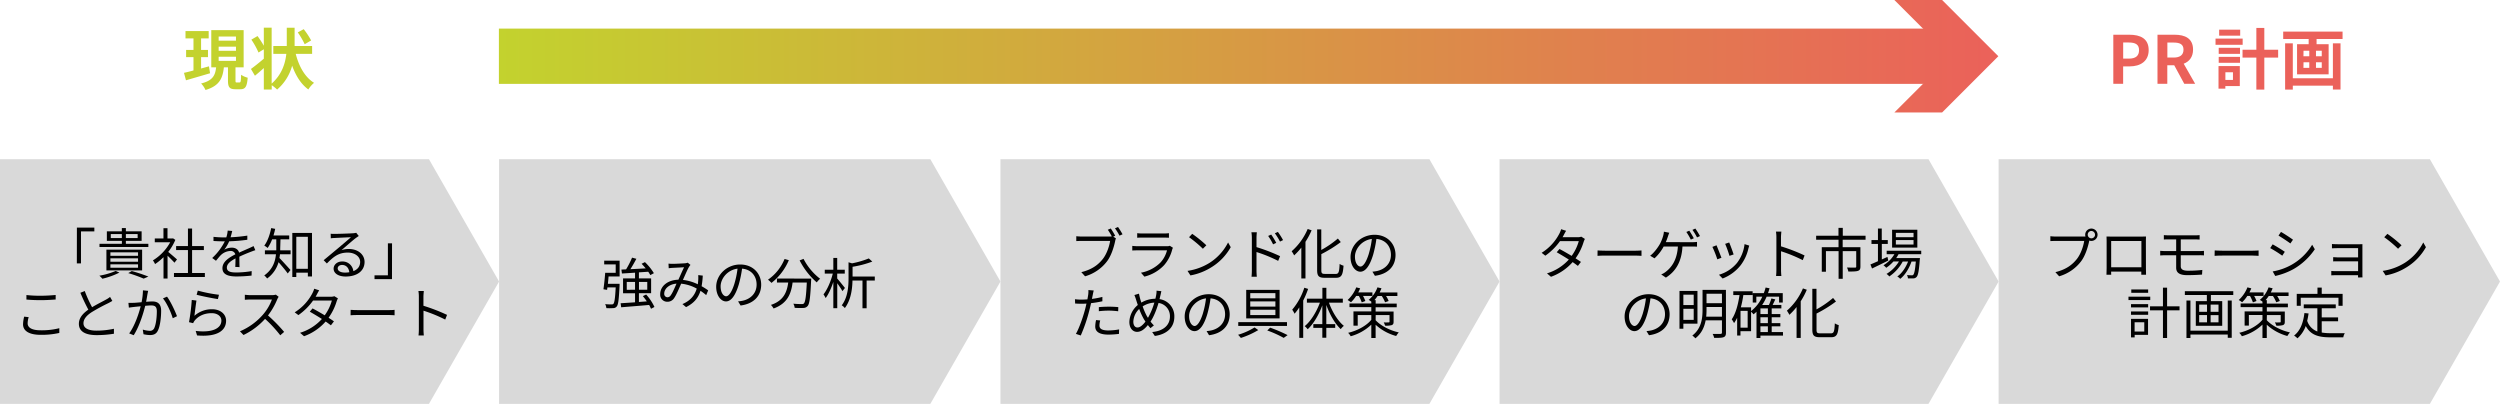<svg xmlns="http://www.w3.org/2000/svg" xmlns:xlink="http://www.w3.org/1999/xlink" width="1809" height="292.23" viewBox="0 0 1809 292.23"><defs><style>.a{fill:#d9d9d9;fill-rule:evenodd;}.b{fill:url(#a);}.c{fill:none;stroke-miterlimit:10;stroke-width:40px;stroke:url(#b);}.d{fill:url(#b);}.e{fill:#c3d22e;}.f{fill:#eb615a;}</style><linearGradient id="a" x1="526.74" y1="720.43" x2="526.74" y2="1805.43" gradientTransform="translate(-359.43 567.43) rotate(-90)" gradientUnits="userSpaceOnUse"><stop offset="0" stop-color="#c3d22e"/><stop offset="1" stop-color="#eb615a"/><stop offset="1" stop-color="#d9d9d9"/></linearGradient><linearGradient id="b" x1="361" y1="40.69" x2="1446" y2="40.69" gradientUnits="userSpaceOnUse"><stop offset="0" stop-color="#c3d22e"/><stop offset="1" stop-color="#eb615a"/></linearGradient></defs><title>アセット 8</title><polygon class="a" points="0 115.21 310.4 115.21 361.13 203.72 310.4 292.23 0 292.23 0 115.21 0 115.21"/><polygon class="a" points="361.13 115.21 673.2 115.21 723.93 203.72 673.2 292.23 361.13 292.23 361.13 115.21 361.13 115.21"/><polygon class="a" points="723.93 115.21 1034.33 115.21 1085.07 203.72 1034.33 292.23 723.93 292.23 723.93 115.21 723.93 115.21"/><polygon class="a" points="1085.07 115.21 1395.46 115.21 1446.2 203.72 1395.46 292.23 1085.07 292.23 1085.07 115.21 1085.07 115.21"/><polygon class="a" points="1446.2 115.21 1758.27 115.21 1809 203.72 1758.27 292.23 1446.2 292.23 1446.2 115.21 1446.2 115.21"/><line class="b" x1="361" y1="40.69" x2="1446" y2="40.69"/><line class="c" x1="361" y1="40.69" x2="1418.57" y2="40.69"/><polygon class="d" points="1370.77 81.38 1411.48 40.69 1370.77 0 1405.31 0 1446 40.69 1405.31 81.38 1370.77 81.38"/><path class="e" d="M152,53c-6,1.78-12.48,3.65-17.43,5.09l-1.44-5.38c1.92-.43,4.27-1,6.87-1.72V41.36h-5.33V36.12H140V27.77h-5.77V22.49H151v5.28H145.5v8.35h5v5.24h-5v8.21L151.21,48Zm21.31,6.67c.86,0,1.06-.76,1.15-5.56a14.85,14.85,0,0,0,4.76,2.11c-.49,6.57-1.73,8.35-5.29,8.35h-3.6c-4.41,0-5.37-1.63-5.37-6.48V48.7H162c-.86,7.83-3.07,13.39-13.3,16.42a16.76,16.76,0,0,0-3.17-4.71c8.69-2.16,10.23-6.09,10.85-11.71h-3.5V21.82h23.42V48.7h-5.9v9.41c0,1.39.1,1.58.91,1.58ZM158.22,29.45h12.53v-3H158.22Zm0,7.3h12.53v-3H158.22Zm0,7.3h12.53v-3H158.22Z"/><path class="e" d="M214,39c2.3,9,6.62,16.85,13.25,20.93a19.62,19.62,0,0,0-4.13,4.8c-5.38-3.89-9.08-9.94-11.72-17.19a34.7,34.7,0,0,1-10.89,17.28,25.11,25.11,0,0,0-3.89-3.17v3.13H190.9V49.23c-2.2,2-4.41,3.94-6.43,5.57l-2.88-4.9c2.31-1.68,5.86-4.46,9.31-7.44V35.64L187.06,38a56.15,56.15,0,0,0-5.18-9.32l4.46-2.59a71.17,71.17,0,0,1,4.56,7V20h5.67V60.51C204,53.84,206.41,46,207.18,39h-9.41V33.29h9.74V20.09h5.67v13.2h12.67V39Zm6.48-7a60,60,0,0,0-5-8.55l4.28-2.35a53.93,53.93,0,0,1,5.37,8.16Z"/><path class="f" d="M1529.19,25.13h11.67c7.87,0,13.92,2.74,13.92,11.14,0,8.11-6.1,11.76-13.73,11.76h-4.75V60.65h-7.11Zm11.38,17.28c4.89,0,7.25-2.06,7.25-6.14s-2.6-5.52-7.49-5.52h-4V42.41Z"/><path class="f" d="M1580.55,60.65l-7.29-13.44h-5V60.65h-7.1V25.13h12.38c7.44,0,13.35,2.59,13.35,10.75,0,5.33-2.69,8.65-6.77,10.23l8.3,14.54Zm-12.24-19h4.61c4.56,0,7.06-1.92,7.06-5.72s-2.5-5.13-7.06-5.13h-4.61Z"/><path class="f" d="M1622.79,32.43h-19.63V27.92h19.63Zm-2.06,29.86h-10.47v1.87h-4.94V47.79h15.41Zm-15.27-27.7h15.41V39h-15.41Zm0,6.57h15.41v4.28h-15.41ZM1621,25.8h-15.22V21.48H1621Zm-10.71,26.5v5.52h5.48V52.3Zm38.17-10.61h-10V64.83h-5.76V41.69h-10V36h10V20.19h5.76V36h10Z"/><path class="f" d="M1695.08,22.88V28.2h-18.81V32H1685V53.79h-22.85V32h8.4V28.2h-18.43V22.88Zm-7,8.49h5.52V64.78h-5.52V62h-29v2.83h-5.57V31.37h5.57V56.62h29Zm-21.31,9.36H1671v-4h-4.17Zm0,8.4H1671V45.05h-4.17Zm13.25-12.43h-4.18v4h4.18Zm0,8.35h-4.18v4.08h4.18Z"/><path d="M55.64,164.69H68.27v2.76H58.6v23.12h-3Z"/><path d="M86.4,197.25a55.43,55.43,0,0,1-12.32,4.44,18.58,18.58,0,0,0-2.16-2.2,52.36,52.36,0,0,0,11.8-3.44Zm20.95-18.52H72v-2.32h16.2v-2.12H77.32v-6.92H88.16v-2.32h2.92v2.32h11.4v6.92H91.08v2.12h16.27ZM77,195.65v-15h25.84v15Zm2.88-10.56h20v-2.48h-20Zm0,4.28h20v-2.44h-20Zm0,4.36h20v-2.48h-20Zm8.28-21.48v-2.88h-8v2.88Zm2.92-2.88v2.88H99.6v-2.88Zm4.28,26.76a118.32,118.32,0,0,1,12,4l-3.4,1.48a101.68,101.68,0,0,0-11.16-4Z"/><path d="M126.24,190.09c-1-1.16-3.24-3.4-5-5.08v16.56h-2.92V186.09a39.65,39.65,0,0,1-6.12,5,13.46,13.46,0,0,0-1.56-2.68,34.7,34.7,0,0,0,12.52-13.12H112v-2.72h6.28v-7.44h2.92v7.44h3.48l.52-.12,1.68,1.12a37.1,37.1,0,0,1-5.16,8.72c1.84,1.48,5.36,4.56,6.36,5.44Zm22,7.44v2.92H125.88v-2.92H136v-16.6h-8.56v-2.88H136V165.37h3v12.68h8.52v2.88H139v16.6Z"/><path d="M170.24,193.13c.12-1.52.16-4.08.16-6.16-3.68,2-6.24,4-6.24,6.64,0,3.12,3.08,3.56,7.16,3.56a69.74,69.74,0,0,0,10.8-1l-.08,3.24a102,102,0,0,1-10.84.64c-5.68,0-10.24-1.2-10.24-6,0-4.68,4.72-7.64,9.32-10a3.35,3.35,0,0,0-3.56-2.44,10.54,10.54,0,0,0-6.84,2.92c-1.12,1.08-2.24,2.56-3.6,4.16l-2.72-2a41.91,41.91,0,0,0,9.12-12.08H161c-1.68,0-4.36-.08-6.52-.24v-3c2.12.24,4.88.4,6.68.4.84,0,1.68,0,2.6,0a21.46,21.46,0,0,0,1-4.92l3.28.28c-.28,1.12-.64,2.76-1.2,4.56a106.3,106.3,0,0,0,12.12-1.2l0,3a122.38,122.38,0,0,1-13.12,1.12,28.42,28.42,0,0,1-3.56,6.08,11.24,11.24,0,0,1,5.48-1.48c2.56,0,4.64,1.24,5.24,3.6,2.72-1.28,5.12-2.24,7.2-3.2,1.2-.52,2.16-1,3.28-1.56l1.28,3c-1,.28-2.44.84-3.48,1.24-2.24.88-5.08,2-8.08,3.44,0,2.28.08,5.64.12,7.56Z"/><path d="M202.76,179.77c0,.4,0,.88,0,1.36h7.52V184h-7.68c-.08.88-.24,1.8-.4,2.68,1.88,1.88,6.72,7.28,8,8.68l-2,2.52c-1.36-2-4.48-5.72-6.64-8.16a21.8,21.8,0,0,1-8.28,11.8,9.86,9.86,0,0,0-2.08-2.2c6.08-4.32,8-10.08,8.48-15.32h-8v-2.84h8.24v-8h-3a29.72,29.72,0,0,1-3.24,6.28,15.65,15.65,0,0,0-2.44-1.72c2.36-3.08,4-7.84,5-12.68l2.88.56a42.05,42.05,0,0,1-1.24,4.8h11.4v2.76h-6.32Zm23-11.24v31.52h-3v-2.76H214.4v3.16h-2.88V168.53Zm-3,26V171.33H214.4v23.16Z"/><path d="M259.6,170.77c-.72.48-1.6,1.08-2.2,1.52-2,1.48-7.28,6.16-10.32,8.72a16.83,16.83,0,0,1,5.36-.84c6.6,0,11.36,4,11.36,9.36,0,6.4-5.32,10.56-13.68,10.56-5.4,0-8.72-2.4-8.72-5.68,0-2.72,2.44-5.2,6.12-5.2a7.82,7.82,0,0,1,8.16,7c3.12-1.2,4.92-3.48,4.92-6.72,0-3.88-3.92-6.72-8.92-6.72-6.52,0-10.12,2.76-15.16,7.88l-2.32-2.36,10.68-8.88c2.2-1.84,7.12-6,9.08-7.76-2.08.08-9.88.44-11.92.56a19.07,19.07,0,0,0-2.68.24l-.08-3.32a22.49,22.49,0,0,0,2.8.12c2,0,11.44-.28,13.52-.48a14.18,14.18,0,0,0,2.16-.32ZM252.76,197c-.36-3.12-2.24-5.28-5.24-5.28-1.8,0-3.16,1.08-3.16,2.44,0,2,2.28,3.08,5.24,3.08A19.51,19.51,0,0,0,252.76,197Z"/><path d="M283.64,202H271v-2.76h9.68V176.09h3Z"/><path d="M20.76,229.49A15.62,15.62,0,0,0,20,234c0,3,3,5,9.36,5a51.48,51.48,0,0,0,13.56-1.52l0,3.44a58.26,58.26,0,0,1-13.52,1.36c-8,0-12.72-2.64-12.72-7.6a25.12,25.12,0,0,1,.8-5.56Zm-1.64-16A88.41,88.41,0,0,0,29.6,214c3.8,0,7.84-.28,10.68-.56v3.28c-2.68.2-7,.48-10.68.48-4,0-7.32-.16-10.48-.44Z"/><path d="M81.28,217.73c-.88.56-1.88,1.08-3,1.68a133.44,133.44,0,0,0-12,6.52c-3.68,2.4-5.88,5-5.88,8,0,3.28,3.12,5.32,9.36,5.32a58.35,58.35,0,0,0,12.68-1.36v3.6a77.74,77.74,0,0,1-12.52,1c-7.44,0-12.84-2.24-12.84-8.16,0-4.08,2.6-7.32,6.84-10.28a131.28,131.28,0,0,1-5.76-12.2l3.16-1.28a91,91,0,0,0,5.32,11.72c3.72-2.24,8-4.32,10.16-5.56a15.9,15.9,0,0,0,2.84-1.88Z"/><path d="M107.2,210.45c-.16.72-.32,1.56-.48,2.32-.2,1.16-.56,3.48-1,5.6,1.84-.12,3.48-.24,4.44-.24,3.52,0,6.44,1.36,6.44,6.72,0,4.72-.68,11-2.32,14.28-1.24,2.64-3.2,3.32-5.8,3.32a23.69,23.69,0,0,1-4.64-.6l-.52-3.36a19.5,19.5,0,0,0,4.84.88,3.33,3.33,0,0,0,3.48-2c1.24-2.68,1.84-7.8,1.84-12.12,0-3.6-1.64-4.24-4.16-4.24-1,0-2.52.12-4.24.28-1.44,5.68-4.12,14.56-8.32,21.28l-3.28-1.32c4-5.4,7-14.36,8.32-19.64-2,.2-4,.4-5,.52s-2.52.32-3.56.48l-.32-3.48a34.44,34.44,0,0,0,3.52,0c1.32,0,3.64-.24,6-.44a46.55,46.55,0,0,0,1-8.6Zm13.64,4.2c2.48,3.2,5.88,10.48,7.23,14.16L125,230.29c-1.16-4.08-4.28-11-7.08-14.36Z"/><path d="M140.68,228.53a18.75,18.75,0,0,1,12.8-4.76c6.08,0,10.12,3.64,10.12,8.28,0,7.12-6.28,11.92-21,10.68l-1-3.28c12.48,1.52,18.6-2.08,18.6-7.48,0-3.16-2.92-5.36-7-5.36-5.28,0-9.44,1.92-12.24,5.24a8.27,8.27,0,0,0-1.2,2l-3-.72a140.12,140.12,0,0,0,2-16.08l3.4.44C141.72,220.21,141,226,140.68,228.53Zm2.44-18.24a105.91,105.91,0,0,0,15.32,3l-.76,3.12c-3.76-.52-12.36-2.28-15.4-3.12Z"/><path d="M201.64,214.77a11.47,11.47,0,0,0-1,1.76,50.62,50.62,0,0,1-6.72,11.72,114.71,114.71,0,0,1,11.68,11.92l-2.8,2.44a92.36,92.36,0,0,0-11-11.88,50.71,50.71,0,0,1-15.6,11.68l-2.56-2.68a45.74,45.74,0,0,0,16.48-11.88,35.64,35.64,0,0,0,6.64-11.12h-15.6c-1.4,0-3.6.16-4,.2v-3.64c.56.08,2.84.28,4,.28H196.6a10.66,10.66,0,0,0,3-.36Z"/><path d="M244.52,215.89a16.11,16.11,0,0,0-.92,2.16,40.69,40.69,0,0,1-5.84,11.88c1.52,1,2.88,1.88,3.88,2.6l-2.2,2.88c-1-.76-2.28-1.72-3.8-2.76A37.9,37.9,0,0,1,220,243.29l-2.88-2.48a35.05,35.05,0,0,0,15.8-10c-3.16-2-6.52-4-8.76-5.28l2-2.36c2.32,1.2,5.68,3.12,8.8,5a33.45,33.45,0,0,0,5.16-10.68h-13.6a43.4,43.4,0,0,1-10.6,10.52L213.24,226a35.68,35.68,0,0,0,12.84-13.88,17.19,17.19,0,0,0,1.28-3.2l3.6,1.16c-.64,1-1.36,2.4-1.76,3.16-.24.48-.52,1-.84,1.48h10.92a7.05,7.05,0,0,0,2.64-.4Z"/><path d="M253.72,224.21c1.2.08,3.32.2,5.56.2H281.2c2,0,3.44-.12,4.32-.2v3.92c-.8,0-2.48-.2-4.28-.2h-22c-2.2,0-4.32.08-5.56.2Z"/><path d="M322.16,231.25a104.87,104.87,0,0,0-15.72-6.44l0,13.2a47.22,47.22,0,0,0,.24,4.72h-3.84a43.8,43.8,0,0,0,.24-4.72V214.73a25.25,25.25,0,0,0-.32-4.16h3.92c-.12,1.24-.28,3-.28,4.16v6.52a130,130,0,0,1,17.08,6.6Z"/><path d="M448.32,205.35s0,.88,0,1.32c-.52,10.08-.92,13.8-2.08,15.12a3.12,3.12,0,0,1-2.56,1.16,33.06,33.06,0,0,1-4.92,0,7.52,7.52,0,0,0-.88-2.88c2,.2,3.88.2,4.6.2a1.65,1.65,0,0,0,1.4-.44c.72-.8,1.24-3.92,1.64-11.88h-6q-.12,1-.24,1.8l-2.64-.44c.48-3.08,1-8.16,1.28-11.92h7.6v-6.08h-8.32v-2.68h11.16v11.44h-8c-.12,1.76-.32,3.56-.48,5.28Zm22.76,18.08a28.86,28.86,0,0,0-1.36-2.76c-7.32.64-15,1.24-20.24,1.68l-.4-2.92c2.8-.16,6.44-.4,10.44-.68v-6.56h-8.68V201.47h8.68v-4.16c-3.52.24-6.8.44-9.48.6l-.4-2.84,3.4-.16a60.51,60.51,0,0,0,4.32-8.48l3.12.84c-1.28,2.44-2.88,5.24-4.32,7.52,3.4-.16,7.24-.36,11.08-.6-1-1.16-2-2.32-3-3.32l2.44-1.2a39.52,39.52,0,0,1,6.47,8l-2.59,1.4a17.93,17.93,0,0,0-1.52-2.44c-2.24.16-4.52.32-6.72.44v4.36h8.83v10.72h-8.83v6.36l5.72-.44a47.27,47.27,0,0,0-2.88-3.8l2.4-1.16a37.14,37.14,0,0,1,6,9Zm-11.56-13.76V204h-6v5.68Zm2.84-5.68v5.68h6V204Z"/><path d="M511,213.55a39.55,39.55,0,0,0-4.12-3.12c-1.64,5.16-4.68,8.92-10.44,11.8l-2.64-2.2c6.28-2.64,9.08-6.88,10.36-11.2a29.19,29.19,0,0,0-11.28-3.56c-1.52,3.48-3.48,8.12-5,10.32a5.65,5.65,0,0,1-5,2.76,5.08,5.08,0,0,1-5.16-5.44c0-5.84,5.4-10.32,13.16-10.52,1.44-3.12,2.88-6.52,4.12-9-1.56.12-6.36.32-8.2.44a24.82,24.82,0,0,0-2.92.28l-.16-3.36a27,27,0,0,0,3,.16c2.08,0,7.28-.28,9-.4a8,8,0,0,0,1.92-.44l2,1.64a6.57,6.57,0,0,0-1,1.32c-1.12,1.76-2.8,5.8-4.48,9.52a32.46,32.46,0,0,1,10.76,3.16c.16-1,.24-2,.32-3a27.22,27.22,0,0,0,0-3.64l3.28.36a59.34,59.34,0,0,1-.84,7.68,46.32,46.32,0,0,1,4.75,3Zm-21.44-8.32c-5.68.48-8.92,3.88-8.92,7.24a2.41,2.41,0,0,0,2.28,2.64,2.79,2.79,0,0,0,2.4-1.4C486.68,211.91,488.16,208.31,489.52,205.23Z"/><path d="M534.08,218.07a24.83,24.83,0,0,0,3.4-.48c5.08-1.12,10-4.88,10-11.72,0-6-3.8-10.92-10.52-11.48a83.71,83.71,0,0,1-2.36,11.4c-2.44,8.12-5.6,12.32-9.28,12.32-3.52,0-7.08-4.08-7.08-10.6,0-8.6,7.68-16.12,17.36-16.12,9.28,0,15.19,6.56,15.19,14.56,0,8.32-5.47,13.88-14.91,15.12Zm-2.6-13a63.91,63.91,0,0,0,2.2-10.68c-7.6,1-12.24,7.48-12.24,12.8,0,5,2.32,7.2,4,7.2S529.44,211.79,531.48,205.11Z"/><path d="M570.8,188.27a41.21,41.21,0,0,1-12.56,16.44,20.15,20.15,0,0,0-2.52-2.32,33.64,33.64,0,0,0,12-15ZM587,201.59s0,1-.08,1.44c-.56,12.28-1.16,16.88-2.52,18.4a4,4,0,0,1-3.08,1.4,57.3,57.3,0,0,1-6.28-.08,7.23,7.23,0,0,0-1-3c2.6.24,5.08.28,6,.28s1.32-.08,1.68-.52c1-1,1.6-5,2.08-15.08H573.52c-1,7.88-3.6,15.12-13.76,18.8a11.8,11.8,0,0,0-1.92-2.6c9.4-3.12,11.6-9.48,12.52-16.2H562.2v-2.88Zm-5.56-14.28a42.41,42.41,0,0,0,12,14.4,14.85,14.85,0,0,0-2.43,2.64,52.9,52.9,0,0,1-12.4-15.92Z"/><path d="M609.6,210.67c-.72-1.32-2.36-3.76-3.76-5.72V223H603V204c-1.52,4.56-3.52,9-5.56,11.68a18,18,0,0,0-1.56-2.68c2.68-3.32,5.4-9.56,6.72-15h-5.8v-2.8H603v-8.56h2.8v8.56h5.48v2.8h-5.48v3.52c1.24,1.4,4.76,5.76,5.6,6.84ZM633,203h-5.91v20.08h-3V203h-7.24c-.12,6.12-1.12,14.08-5.52,19.92a8.88,8.88,0,0,0-2.24-2C613.6,215,614,207,614,201V189.79l2.52.76A65.63,65.63,0,0,0,628.67,187l2.52,2.28a73,73,0,0,1-14.27,3.76v7.08H633Z"/><path d="M805.52,171.25l2,1.24a7.9,7.9,0,0,0-.6,2c-.88,4.2-2.8,10.64-6,14.76a30.62,30.62,0,0,1-15.76,10.68l-2.72-3c7.76-1.92,12.24-5.32,15.6-9.6,2.84-3.64,4.68-9.2,5.24-13H782.8c-1.56,0-3,.08-4,.12v-3.52a39.85,39.85,0,0,0,4,.24h20a8.89,8.89,0,0,0,1.72-.12c-.84-1.52-2-3.52-2.92-4.8l2.16-.92a57.86,57.86,0,0,1,3.2,5.28Zm3.48-7a58.41,58.41,0,0,1,3.27,5.28l-2.19,1a44,44,0,0,0-3.28-5.32Z"/><path d="M848.76,179.29a7,7,0,0,0-.52,1.16,27.55,27.55,0,0,1-5.84,11.36,29.14,29.14,0,0,1-14.32,8.36l-2.48-2.84A26.94,26.94,0,0,0,839.68,190a20.45,20.45,0,0,0,4.76-8.84H823.2c-1,0-2.48,0-3.88.12v-3.36a36.48,36.48,0,0,0,3.88.24h21.08a5.31,5.31,0,0,0,2.2-.32Zm-25.88-10.56a25,25,0,0,0,3.6.2H842.2a24.91,24.91,0,0,0,3.64-.2v3.32c-1-.08-2.32-.12-3.68-.12H826.48c-1.24,0-2.52,0-3.6.12Z"/><path d="M875.28,190.17a37.68,37.68,0,0,0,13.36-14.72l1.92,3.4a39.9,39.9,0,0,1-13.44,14.2,43.12,43.12,0,0,1-15.72,6.24L859.28,196A41.3,41.3,0,0,0,875.28,190.17Zm-2.36-12.68L870.4,180a83.07,83.07,0,0,0-10-8.36l2.28-2.44A87.59,87.59,0,0,1,872.92,177.49Z"/><path d="M909.2,178.81a130,130,0,0,1,17.08,6.56l-1.4,3.4a102.51,102.51,0,0,0-15.68-6.4v13.16a46.62,46.62,0,0,0,.24,4.72H905.6a43.8,43.8,0,0,0,.24-4.72V172.25a25.25,25.25,0,0,0-.32-4.16h3.92c-.12,1.24-.24,3-.24,4.16Zm12-2a39.7,39.7,0,0,0-3.56-6.08l2.2-1a53.62,53.62,0,0,1,3.64,6Zm5-2a43.16,43.16,0,0,0-3.72-6l2.2-1a55.55,55.55,0,0,1,3.75,5.92Z"/><path d="M949.08,166.65a53.72,53.72,0,0,1-4.44,8.32v26.52h-3V179.17a47.72,47.72,0,0,1-5.2,5.64,19.85,19.85,0,0,0-1.8-3,44.24,44.24,0,0,0,11.6-16.12Zm17.43,31.56c2.2,0,2.56-1.44,2.84-7.24a9.55,9.55,0,0,0,2.84,1.28c-.48,6.48-1.36,8.76-5.48,8.76h-8.19c-4.16,0-5.44-1.2-5.44-5.56V166h3v14.88a70,70,0,0,0,12-8.28l2.11,2.56a93.5,93.5,0,0,1-14.07,8.72v11.6c0,2.24.44,2.72,2.64,2.72Z"/><path d="M993.08,196.57a24.83,24.83,0,0,0,3.4-.48c5.08-1.12,10-4.88,10-11.72,0-6-3.79-10.92-10.51-11.48a83.71,83.71,0,0,1-2.36,11.4c-2.44,8.12-5.6,12.32-9.28,12.32-3.52,0-7.08-4.08-7.08-10.6,0-8.6,7.68-16.12,17.36-16.12,9.28,0,15.19,6.56,15.19,14.56,0,8.32-5.47,13.88-14.91,15.12Zm-2.6-13a63.91,63.91,0,0,0,2.2-10.68c-7.6,1-12.24,7.48-12.24,12.8,0,5,2.32,7.2,4,7.2S988.44,190.29,990.48,183.61Z"/><path d="M797.68,218a76.2,76.2,0,0,1-8.2,1.36c-.36,1.72-.8,3.56-1.24,5.24a117.43,117.43,0,0,1-6.2,18.16l-3.52-1.16c2.36-4.08,5.16-12.12,6.64-17.72.36-1.32.68-2.76,1-4.2q-1.92.12-3.6.12c-1.76,0-3.2-.08-4.6-.16l-.12-3.12a35.32,35.32,0,0,0,4.76.28c1.32,0,2.72-.08,4.24-.16.28-1.44.48-2.68.6-3.48a18.89,18.89,0,0,0,.12-3.28l3.88.32c-.28.88-.56,2.36-.72,3.16l-.6,2.92a57.4,57.4,0,0,0,7.56-1.44Zm-1.56,13.88a14.13,14.13,0,0,0-.56,3.56c0,1.88.88,3.68,6.52,3.68a44.09,44.09,0,0,0,7.71-.76l-.11,3.24a58.81,58.81,0,0,1-7.64.52c-6.24,0-9.52-1.92-9.52-5.84a22.08,22.08,0,0,1,.6-4.68Zm-1-9.64c2.08-.2,4.68-.32,7.24-.32a63.25,63.25,0,0,1,6.84.32l-.08,3a57,57,0,0,0-6.68-.48,63.64,63.64,0,0,0-7.32.44Z"/><path d="M840.36,210.69c-.24,1-.48,2.32-.68,3.08s-.4,1.76-.64,2.68a12.42,12.42,0,0,1,10.71,12.76c0,7.88-5.63,12.72-14.11,13.88l-1.92-2.84c8.24-.72,12.84-5.08,12.84-11.16a9.61,9.61,0,0,0-8.24-9.88c-1.48,5-3.56,10.2-5.8,13.48a23.54,23.54,0,0,0,2.44,2.76l-2.48,2c-.64-.72-1.28-1.44-1.88-2.24-2.44,3-4.88,4.92-7.84,4.92s-5.56-2.52-5.56-7.2a16.67,16.67,0,0,1,6.12-12.24c-.44-1.24-.84-2.48-1.2-3.64a30.47,30.47,0,0,0-1.28-3.56l3.32-1c.2,1.08.52,2.4.8,3.48.24.92.56,1.92.92,3a20.11,20.11,0,0,1,10.16-2.8c.24-1,.44-1.92.6-2.84a14.71,14.71,0,0,0,.24-3Zm-11.52,22c-.32-.48-.64-1-1-1.52a49.56,49.56,0,0,1-3.52-7.6,13.47,13.47,0,0,0-4.24,9.16c0,2.64,1.16,4.24,3,4.24C825,237,827.08,235.05,828.84,232.73Zm1.84-2.72a50.57,50.57,0,0,0,4.6-11,17,17,0,0,0-8.44,2.72,44.53,44.53,0,0,0,3,7C830.12,229.13,830.4,229.57,830.68,230Z"/><path d="M873.08,239.57a24.83,24.83,0,0,0,3.4-.48c5.08-1.12,10-4.88,10-11.72,0-6-3.8-10.92-10.52-11.48a83.71,83.71,0,0,1-2.36,11.4c-2.44,8.12-5.6,12.32-9.28,12.32-3.52,0-7.08-4.08-7.08-10.6,0-8.6,7.68-16.12,17.36-16.12,9.28,0,15.2,6.56,15.2,14.56,0,8.32-5.48,13.88-14.92,15.12Zm-2.6-13a63.91,63.91,0,0,0,2.2-10.68c-7.6,1-12.24,7.48-12.24,12.8,0,5,2.32,7.2,4,7.2S868.44,233.29,870.48,226.61Z"/><path d="M910.48,238.85a61.1,61.1,0,0,1-12.6,5.68,25.48,25.48,0,0,0-2-2.28,49.22,49.22,0,0,0,11.92-5.32Zm20.79-5.76v2.76H896v-2.76Zm-5.35-23.36v20.64H901.76V209.73Zm-21.24,6.12h18.2v-3.76h-18.2Zm0,6h18.2v-3.76h-18.2Zm0,6.12h18.2v-3.84h-18.2Zm14.4,9.12a104.75,104.75,0,0,1,12.63,5.4l-2.83,2A77.8,77.8,0,0,0,917,239.13Z"/><path d="M946.56,209.05a67.44,67.44,0,0,1-3.56,8.44v27h-2.84V222.41a42.86,42.86,0,0,1-3.4,4.6,22.24,22.24,0,0,0-1.72-2.92,46.52,46.52,0,0,0,8.76-15.88ZM961.64,219c2.36,6.68,6.48,13.32,10.79,16.8a10.51,10.51,0,0,0-2.24,2.36c-4.19-3.84-8-10.56-10.47-17.52v13.88h6.44v2.72h-6.44v7.16h-2.88v-7.16h-6.52v-2.72h6.52v-13.6c-2.56,6.92-6.4,13.48-10.6,17.32a14.31,14.31,0,0,0-2.16-2.24c4.36-3.48,8.52-10.24,11-17h-9.4v-2.88h11.2v-7.88h2.88v7.88h11.91V219Z"/><path d="M981.32,214.13a26,26,0,0,1-3.76,4.6,21.63,21.63,0,0,0-2.44-1.64,24.48,24.48,0,0,0,6.28-9.16l2.8.72a27.55,27.55,0,0,1-1.36,2.92h10.24v2.56h-6.84a20.79,20.79,0,0,1,1.72,3.68l-2.6,1a28,28,0,0,0-2.08-4.64Zm14.08,17.56c3.16,3.52,9.48,7.24,16.75,8.84a17.2,17.2,0,0,0-1.88,2.6A36,36,0,0,1,995.4,235v9.6h-3.12v-9.68a35.34,35.34,0,0,1-14.92,8.4,9.24,9.24,0,0,0-1.88-2.48c6.6-1.52,13.28-5.08,16.8-9.44v-3.44h-9.84v7.68h-3.08V225.33h12.92v-3.08h-15.8v-2.64h15.8v-1.32a10,10,0,0,0-1.92-1.28,20.7,20.7,0,0,0,6.36-9.08l2.92.68c-.4,1-.84,2-1.32,3h12.83v2.56h-8.23a18.46,18.46,0,0,1,1.91,3.64l-2.59.92a24.18,24.18,0,0,0-2.4-4.56h-3a36,36,0,0,1-2.28,3h.88v2.52h15.23v2.64H995.4v3.08h13v7.36c0,1.44-.27,2-1.31,2.48a15.26,15.26,0,0,1-4.84.4,10.21,10.21,0,0,0-1-2.36c1.6.08,3.16,0,3.59,0s.61-.16.61-.56v-4.76h-10Z"/><path d="M1146.83,172.89a17.49,17.49,0,0,0-.91,2.16,40.69,40.69,0,0,1-5.84,11.88c1.52,1,2.88,1.88,3.88,2.6l-2.2,2.88c-1-.76-2.28-1.72-3.8-2.76a37.9,37.9,0,0,1-15.68,10.64l-2.88-2.48a35.05,35.05,0,0,0,15.8-10c-3.16-2-6.52-4-8.76-5.28l2-2.36c2.32,1.2,5.68,3.12,8.8,5a33.45,33.45,0,0,0,5.16-10.68h-13.6a43.4,43.4,0,0,1-10.6,10.52l-2.68-2.08a35.68,35.68,0,0,0,12.84-13.88,17.19,17.19,0,0,0,1.28-3.2l3.6,1.16c-.64,1-1.36,2.4-1.76,3.16-.24.48-.52,1-.84,1.48h10.92a7.05,7.05,0,0,0,2.64-.4Z"/><path d="M1156,181.21c1.2.08,3.32.2,5.56.2h21.92c2,0,3.44-.12,4.31-.2v3.92c-.79,0-2.47-.2-4.27-.2h-22c-2.2,0-4.32.08-5.56.2Z"/><path d="M1224.2,175.25a31.34,31.34,0,0,0,3.76-.2v3.44c-1.25-.08-2.84-.12-3.76-.12h-6.76c-.64,11.44-5.12,18.12-12,22.52l-3.4-2.32a12.19,12.19,0,0,0,3.24-1.84c3.92-3,8.24-8.2,8.84-18.36h-10.28a32,32,0,0,1-6.64,8.56l-3.16-1.88c2.88-2.08,5.72-6.16,7.12-8.6a29,29,0,0,0,2.24-5.6,15.16,15.16,0,0,0,.6-3.2l3.88.76c-.36.92-.76,2-1,2.8-.4,1.16-.88,2.6-1.52,4Zm-.72-1.88a48.48,48.48,0,0,0-3.24-5.52l2.12-.92a62,62,0,0,1,3.28,5.48Zm3.27-8a57.23,57.23,0,0,1,3.36,5.44l-2.15,1a38.58,38.58,0,0,0-3.32-5.48Z"/><path d="M1245.64,186.53l-3,1.12a71.55,71.55,0,0,0-3.56-9l3-1.16C1242.8,179.21,1244.88,184.45,1245.64,186.53Zm20.11-8.8c-.27.84-.43,1.48-.59,2a31.35,31.35,0,0,1-5.68,12.28,30.82,30.82,0,0,1-13,9.52l-2.64-2.72a26.57,26.57,0,0,0,13-8.48,27.43,27.43,0,0,0,5.52-13.68Zm-11.31,6.4-3,1a75.4,75.4,0,0,0-3.12-8.68l2.92-1C1252,177.09,1253.92,182.37,1254.44,184.13Z"/><path d="M1304.48,188.25a104.87,104.87,0,0,0-15.72-6.44l0,13.2a47.22,47.22,0,0,0,.24,4.72h-3.84a43.8,43.8,0,0,0,.24-4.72V171.73a25.25,25.25,0,0,0-.32-4.16H1289c-.12,1.24-.28,3-.28,4.16v6.52a129.3,129.3,0,0,1,17.07,6.6Z"/><path d="M1333.36,173.49v5.4h12.84v14c0,1.72-.41,2.6-1.72,3.08s-3.64.52-7,.52a13.42,13.42,0,0,0-1-2.92c2.68.08,5.08.08,5.8.08s.88-.24.88-.76V181.73h-9.76v20h-3v-20h-9.16v14.92h-3V178.89h12.12v-5.4h-16.2v-2.92h16.16v-5.68h3.12v5.68h16.48v2.92Z"/><path d="M1366.36,188.53c-4,2-8.4,4.16-11.76,5.76l-1.16-2.92c1.52-.64,3.4-1.44,5.44-2.36V176.49h-4.68v-2.8h4.68v-8.32h2.76v8.32H1366v2.8h-4.32v11.24l4.08-1.84Zm7.44-4.6a25,25,0,0,1-1.72,2.8h17.19a11.41,11.41,0,0,1-.12,1.2c-.6,8.24-1.23,11.36-2.36,12.52a3.2,3.2,0,0,1-2.23,1c-.88,0-2.36,0-4,0a5,5,0,0,0-.68-2.4c1.48.12,2.8.16,3.4.16s.92,0,1.2-.44c.68-.72,1.27-3.24,1.8-9.52h-3.12c-1.6,4.76-4.72,9.92-8.16,12.52a9.07,9.07,0,0,0-2.12-1.72c3.24-2.16,6.16-6.48,7.8-10.8h-3.88a30.21,30.21,0,0,1-9.72,10.8,7.87,7.87,0,0,0-2-1.84,26.4,26.4,0,0,0,9-9h-4a27.44,27.44,0,0,1-5.2,4.56,13,13,0,0,0-2-1.84,22.65,22.65,0,0,0,7.92-8h-5.6v-2.52h25v2.52Zm13.59-4.76h-18.27V166.25h18.27Zm-2.75-10.68h-12.8v3.16h12.8Zm0,5.24h-12.8v3.2h12.8Z"/><path d="M1191.4,239.57a24.83,24.83,0,0,0,3.4-.48c5.08-1.12,10-4.88,10-11.72,0-6-3.79-10.92-10.51-11.48a83.71,83.71,0,0,1-2.36,11.4c-2.44,8.12-5.6,12.32-9.28,12.32-3.52,0-7.08-4.08-7.08-10.6,0-8.6,7.68-16.12,17.36-16.12,9.28,0,15.2,6.56,15.2,14.56,0,8.32-5.48,13.88-14.92,15.12Zm-2.6-13a63.91,63.91,0,0,0,2.2-10.68c-7.6,1-12.24,7.48-12.24,12.8,0,5,2.32,7.2,4,7.2S1186.76,233.29,1188.8,226.61Z"/><path d="M1218.08,234.21v3.68h-2.8V210.53h13v23.68Zm0-21v7.56h7.48v-7.56Zm7.48,18.24v-8h-7.48v8Zm23.36,9.2c0,1.88-.41,2.8-1.68,3.32s-3.48.52-6.88.52a10.23,10.23,0,0,0-1.12-2.88c2.6.08,5.12,0,5.76,0s1-.28,1-1v-8.8h-11.8c-.88,4.76-2.92,9.52-7.44,13a11.69,11.69,0,0,0-2.2-2c6.72-5.16,7.4-12.68,7.4-18.88V209.77h16.92ZM1246,229.13v-7h-11.16v1.8a47,47,0,0,1-.24,5.2Zm-11.16-16.56v6.84H1246v-6.84Z"/><path d="M1290.19,242.85h-16.35v1.72H1271v-19c-.68.68-1.4,1.28-2.12,1.88a19.07,19.07,0,0,0-1.8-1.88v14.08h-7.68v3.12H1257V229.93a25.91,25.91,0,0,1-2.24,3.88,18.19,18.19,0,0,0-1.68-2.76c2.92-4.24,4.6-10.64,5.64-17.56h-4.52v-2.72h14v2.72h-6.72a74.16,74.16,0,0,1-1.8,8.88h7.4v2.72a27.53,27.53,0,0,0,8.12-10.4h-4.32v4.24h-2.6v-6.8h8a34.69,34.69,0,0,0,1.32-4.08l2.84.56c-.36,1.2-.72,2.4-1.12,3.52H1290v6.8h-2.67v-4.24h-9a35.42,35.42,0,0,1-3.24,6H1280a41.55,41.55,0,0,0,1.8-4.72l2.8.68c-.64,1.36-1.32,2.8-1.92,4H1289v2.52H1282v4.08h6.27v2.32H1282v4.24h6.27v2.32H1282v4.16h8.15Zm-25.59-17.92h-5.16v12.16h5.16Zm14.64-1.76h-5.4v4.08h5.4Zm0,6.4h-5.4v4.24h5.4Zm-5.4,10.72h5.4v-4.16h-5.4Z"/><path d="M1307.4,209.65A53.72,53.72,0,0,1,1303,218v26.52h-3V222.17a47.72,47.72,0,0,1-5.2,5.64,19.85,19.85,0,0,0-1.8-3,44.24,44.24,0,0,0,11.6-16.12Zm17.43,31.56c2.21,0,2.56-1.44,2.84-7.24a9.55,9.55,0,0,0,2.84,1.28c-.48,6.48-1.36,8.76-5.47,8.76h-8.2c-4.16,0-5.44-1.2-5.44-5.56V209h3v14.88a70,70,0,0,0,12-8.28l2.11,2.56a93.5,93.5,0,0,1-14.07,8.72v11.6c0,2.24.44,2.72,2.64,2.72Z"/><path d="M1507.72,171.13c.4,0,.84,0,1.32,0a4.47,4.47,0,1,1,4.28,3.2,4.84,4.84,0,0,1-1.52-.24l-.08.44c-.88,4.2-2.8,10.64-6,14.76A30.62,30.62,0,0,1,1490,199.93l-2.72-3c7.76-1.92,12.24-5.32,15.6-9.6,2.84-3.64,4.68-9.2,5.24-13h-20.48c-1.56,0-3,.08-4,.12v-3.52a39.85,39.85,0,0,0,4,.24Zm8.24-1.32a2.71,2.71,0,0,0-2.64-2.68,2.67,2.67,0,0,0-2.64,2.68,2.64,2.64,0,0,0,2.64,2.64A2.67,2.67,0,0,0,1516,169.81Z"/><path d="M1552.8,194c0,1.28,0,4.36.08,4.8h-3.44c0-.28,0-1.2,0-2.28h-21.84c0,1,0,2,.08,2.28h-3.44c0-.48.12-3.44.12-4.84V174.25c0-.92,0-2.16-.08-3.12,1.56,0,2.64.08,3.56.08h21.48c.88,0,2.32,0,3.52-.08-.08,1-.08,2.12-.08,3.12Zm-25.16-19.6v19h21.88v-19Z"/><path d="M1578,184.69v8c0,2,1.4,3.2,5.08,3.2a88.41,88.41,0,0,0,10.52-.56l-.2,3.36c-3.12.24-7,.4-10.8.4-6,0-7.92-2.12-7.92-5.4v-9h-7.76c-1,0-2.68.08-3.8.16v-3.36c1.08.08,2.72.2,3.8.2h7.76v-8.48h-5.32c-1.36,0-2.52,0-3.6.12v-3.2c1.08.08,2.24.16,3.6.16h19c1.28,0,2.4-.08,3.28-.16v3.2c-1,0-1.88-.12-3.28-.12H1578v8.48h13.48c.84,0,2.39-.08,3.31-.16v3.28a29.42,29.42,0,0,0-3.23-.12Z"/><path d="M1602.56,181.21c1.2.08,3.32.2,5.56.2H1630c2,0,3.44-.12,4.32-.2v3.92c-.8,0-2.48-.2-4.28-.2h-22c-2.2,0-4.32.08-5.56.2Z"/><path d="M1653.28,182.21l-1.84,2.8a87.68,87.68,0,0,0-8.72-5.48l1.76-2.72C1646.88,178.09,1651.52,180.93,1653.28,182.21Zm4.64,9.52a40.8,40.8,0,0,0,15.16-14.64l1.92,3.28a47,47,0,0,1-15.36,14.32,49.8,49.8,0,0,1-13.28,5l-1.84-3.28A42.4,42.4,0,0,0,1657.92,191.73Zm1.28-18.28-1.88,2.72c-1.92-1.44-6.24-4.32-8.6-5.68l1.8-2.68C1652.88,169.13,1657.48,172.17,1659.2,173.45Z"/><path d="M1706.28,200.77c0-.36,0-1,0-1.64H1690.2c-1.24,0-2.64.08-3.28.12v-3.2a30.45,30.45,0,0,0,3.28.16h16.12v-7.12h-14.44c-1.4,0-2.8,0-3.6.08v-3.08c.76,0,2.2.16,3.56.16h14.48v-6.68h-14.84c-1,0-3.36.08-4.08.12v-3.12c.76.08,3,.16,4.08.16H1707c.88,0,1.92,0,2.44-.08,0,.44,0,1.28,0,2v19.92c0,.64,0,1.6.08,2.16Z"/><path d="M1740.12,190.17a37.68,37.68,0,0,0,13.36-14.72l1.92,3.4a39.9,39.9,0,0,1-13.44,14.2,43.12,43.12,0,0,1-15.72,6.24l-2.12-3.28A41.3,41.3,0,0,0,1740.12,190.17Zm-2.36-12.68-2.52,2.52a83.07,83.07,0,0,0-10-8.36l2.28-2.44A87.59,87.59,0,0,1,1737.76,177.49Z"/><path d="M1555.92,217.13h-15.76v-2.44h15.76Zm-1.6,25.16h-9.68v1.84H1542v-13.4h12.32ZM1542,220.09h12.4v2.36H1542Zm0,5.28h12.4v2.4H1542Zm12.4-13.52h-12.2v-2.4h12.2Zm-9.8,21.32v6.72h7v-6.72Zm32.51-8.6h-9v20h-3v-20h-9.36v-2.92h9.36V208.17h3v13.48h9Z"/><path d="M1616,210.69v2.76H1599.8v4.44H1608v17.88h-19.12V217.89h8v-4.44h-15.92v-2.76Zm-4,6.76h2.88v27H1612v-2.36h-27v2.48h-2.88V217.45H1585v21.8h27Zm-20.68,8.16H1597v-5.2h-5.68Zm0,7.64H1597V228h-5.68Zm14-12.84h-5.72v5.2h5.72Zm0,7.6h-5.72v5.24h5.72Z"/><path d="M1626.16,214.13a26,26,0,0,1-3.76,4.6,21.63,21.63,0,0,0-2.44-1.64,24.48,24.48,0,0,0,6.28-9.16l2.8.72a27.55,27.55,0,0,1-1.36,2.92h10.24v2.56h-6.84a20.79,20.79,0,0,1,1.72,3.68l-2.6,1a28,28,0,0,0-2.08-4.64Zm14.08,17.56c3.16,3.52,9.48,7.24,16.76,8.84a17.2,17.2,0,0,0-1.88,2.6,36,36,0,0,1-14.88-8.16v9.6h-3.12v-9.68a35.34,35.34,0,0,1-14.92,8.4,9.24,9.24,0,0,0-1.88-2.48c6.6-1.52,13.28-5.08,16.8-9.44v-3.44h-9.84v7.68h-3.08V225.33h12.92v-3.08h-15.8v-2.64h15.8v-1.32a10,10,0,0,0-1.92-1.28,20.7,20.7,0,0,0,6.36-9.08l2.92.68c-.4,1-.84,2-1.32,3H1656v2.56h-8.24a19.12,19.12,0,0,1,1.92,3.64l-2.6.92a24.18,24.18,0,0,0-2.4-4.56h-3a36,36,0,0,1-2.28,3h.88v2.52h15.24v2.64h-15.24v3.08h13v7.36c0,1.44-.28,2-1.32,2.48a15.26,15.26,0,0,1-4.84.4,10.21,10.21,0,0,0-1-2.36c1.6.08,3.16,0,3.6,0s.6-.16.6-.56v-4.76h-10Z"/><path d="M1680,240.61a36.52,36.52,0,0,0,6.48.48c1.44,0,8.31,0,10.23,0a8.75,8.75,0,0,0-1.11,3h-9.28c-8.28,0-14.24-1.44-17.88-8.2a21.91,21.91,0,0,1-6,8.92,15.53,15.53,0,0,0-2.44-2c4.44-3.44,6.6-9.12,7.48-16.28l3,.28a50.49,50.49,0,0,1-1,5.32,12,12,0,0,0,7.36,7.72V223.05H1667v-2.8h23.16v2.8H1680v6.64h11.84v2.76H1680Zm-15.16-19.32h-2.92v-8.64h15v-4.56H1680v4.56h15.12v8.64h-3v-5.84H1664.8Z"/></svg>